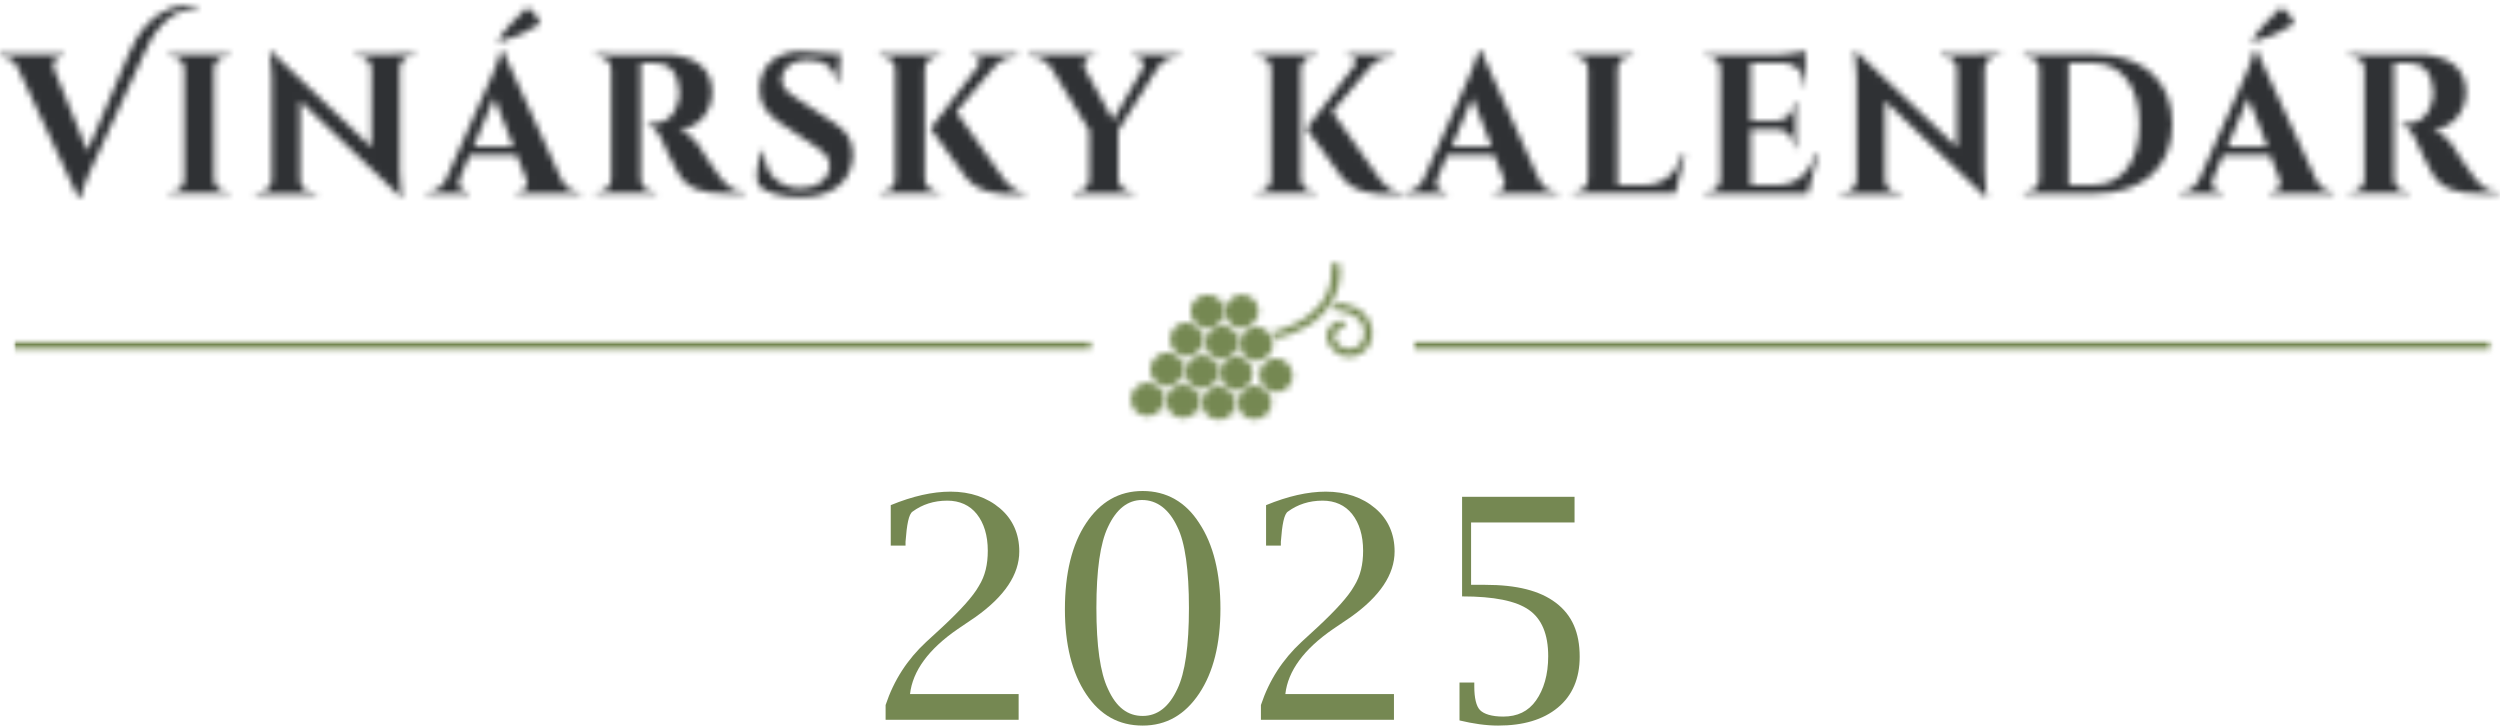<?xml version="1.0" encoding="utf-8"?>
<!-- Generator: Adobe Illustrator 23.1.0, SVG Export Plug-In . SVG Version: 6.00 Build 0)  -->
<svg version="1.1" id="Layer_1" xmlns="http://www.w3.org/2000/svg" xmlns:xlink="http://www.w3.org/1999/xlink" x="0px" y="0px"
	 viewBox="0 0 389 113" style="enable-background:new 0 0 389 113;" xml:space="preserve">
<style type="text/css">
	.st0{filter:url(#Adobe_OpacityMaskFilter);}
	.st1{fill:#FFFFFF;}
	.st2{mask:url(#mask-2_1_);}
	.st3{filter:url(#Adobe_OpacityMaskFilter_1_);}
	.st4{mask:url(#mask-4_1_);fill:#758852;}
	.st5{filter:url(#Adobe_OpacityMaskFilter_2_);}
	.st6{mask:url(#mask-6_1_);}
	.st7{filter:url(#Adobe_OpacityMaskFilter_3_);}
	.st8{mask:url(#mask-8_1_);fill:#758852;}
	.st9{filter:url(#Adobe_OpacityMaskFilter_4_);}
	.st10{mask:url(#mask-10_1_);}
	.st11{filter:url(#Adobe_OpacityMaskFilter_5_);}
	.st12{mask:url(#mask-12_1_);fill:#758852;}
	.st13{filter:url(#Adobe_OpacityMaskFilter_6_);}
	.st14{mask:url(#mask-14_1_);}
	.st15{filter:url(#Adobe_OpacityMaskFilter_7_);}
	.st16{mask:url(#mask-16_1_);fill:#758852;}
	.st17{filter:url(#Adobe_OpacityMaskFilter_8_);}
	.st18{mask:url(#mask-18_1_);}
	.st19{filter:url(#Adobe_OpacityMaskFilter_9_);}
	.st20{mask:url(#mask-20_1_);fill:#758852;}
	.st21{filter:url(#Adobe_OpacityMaskFilter_10_);}
	.st22{mask:url(#mask-22_1_);}
	.st23{filter:url(#Adobe_OpacityMaskFilter_11_);}
	.st24{mask:url(#mask-24_1_);fill:#758852;}
	.st25{filter:url(#Adobe_OpacityMaskFilter_12_);}
	.st26{mask:url(#mask-26_1_);}
	.st27{filter:url(#Adobe_OpacityMaskFilter_13_);}
	.st28{mask:url(#mask-28_1_);fill:#758852;}
	.st29{filter:url(#Adobe_OpacityMaskFilter_14_);}
	.st30{mask:url(#mask-30_1_);}
	.st31{filter:url(#Adobe_OpacityMaskFilter_15_);}
	.st32{mask:url(#mask-32_1_);fill:#758852;}
	.st33{filter:url(#Adobe_OpacityMaskFilter_16_);}
	.st34{mask:url(#mask-34_1_);}
	.st35{filter:url(#Adobe_OpacityMaskFilter_17_);}
	.st36{mask:url(#mask-36_1_);fill:#758852;}
	.st37{filter:url(#Adobe_OpacityMaskFilter_18_);}
	.st38{mask:url(#mask-38_1_);}
	.st39{filter:url(#Adobe_OpacityMaskFilter_19_);}
	.st40{mask:url(#mask-40_1_);fill:#758852;}
	.st41{filter:url(#Adobe_OpacityMaskFilter_20_);}
	.st42{mask:url(#mask-42_1_);}
	.st43{filter:url(#Adobe_OpacityMaskFilter_21_);}
	.st44{mask:url(#mask-44_1_);fill:#758852;}
	.st45{filter:url(#Adobe_OpacityMaskFilter_22_);}
	.st46{mask:url(#mask-46_1_);}
	.st47{filter:url(#Adobe_OpacityMaskFilter_23_);}
	.st48{mask:url(#mask-48_1_);fill:#758852;}
	.st49{filter:url(#Adobe_OpacityMaskFilter_24_);}
	.st50{mask:url(#mask-50_1_);}
	.st51{filter:url(#Adobe_OpacityMaskFilter_25_);}
	.st52{mask:url(#mask-52_1_);fill:#758852;}
	.st53{filter:url(#Adobe_OpacityMaskFilter_26_);}
	.st54{mask:url(#mask-54_1_);}
	.st55{filter:url(#Adobe_OpacityMaskFilter_27_);}
	.st56{mask:url(#mask-56_1_);fill:#758852;}
	.st57{filter:url(#Adobe_OpacityMaskFilter_28_);}
	.st58{mask:url(#mask-58_1_);}
	.st59{filter:url(#Adobe_OpacityMaskFilter_29_);}
	.st60{mask:url(#mask-60_1_);fill:#758852;}
	.st61{filter:url(#Adobe_OpacityMaskFilter_30_);}
	.st62{mask:url(#mask-62_1_);}
	.st63{filter:url(#Adobe_OpacityMaskFilter_31_);}
	.st64{mask:url(#mask-64_1_);}
	.st65{filter:url(#Adobe_OpacityMaskFilter_32_);}
	.st66{mask:url(#mask-66_1_);}
	.st67{filter:url(#Adobe_OpacityMaskFilter_33_);}
	.st68{mask:url(#mask-68_1_);}
	.st69{filter:url(#Adobe_OpacityMaskFilter_34_);}
	.st70{mask:url(#mask-70_1_);fill:#758852;}
	.st71{filter:url(#Adobe_OpacityMaskFilter_35_);}
	.st72{mask:url(#mask-72_1_);}
	.st73{filter:url(#Adobe_OpacityMaskFilter_36_);}
	.st74{mask:url(#mask-74_1_);}
	.st75{filter:url(#Adobe_OpacityMaskFilter_37_);}
	.st76{mask:url(#mask-76_1_);fill:#758852;}
	.st77{filter:url(#Adobe_OpacityMaskFilter_38_);}
	.st78{mask:url(#mask-78_1_);}
	.st79{filter:url(#Adobe_OpacityMaskFilter_39_);}
	.st80{mask:url(#mask-80_1_);fill:#2F3134;}
	.st81{enable-background:new    ;}
	.st82{fill:#758852;}
</style>
<title>vinarsky-kalendar</title>
<desc>Created with Sketch.</desc>
<g id="vinarsky-kalendar">
	<g id="Clipped" transform="translate(198, 40)">
		<g id="SVGID_1_">
		</g>
		<defs>
			<filter id="Adobe_OpacityMaskFilter" filterUnits="userSpaceOnUse" x="-4.9" y="-4.2" width="20.2" height="21.8">
				<feColorMatrix  type="matrix" values="1 0 0 0 0  0 1 0 0 0  0 0 1 0 0  0 0 0 1 0"/>
			</filter>
		</defs>
		<mask maskUnits="userSpaceOnUse" x="-4.9" y="-4.2" width="20.2" height="21.8" id="mask-2_1_">
			<g class="st0">
				<path id="path-1_1_" class="st1" d="M0.2,12.4l-0.1-0.2c-0.1-0.3,0.1-0.7,0.5-0.7c0,0,2.4-0.6,4.6-2.1c2.9-2,4.2-4.7,4-7.9
					c0-0.3,0.2-0.6,0.6-0.7c0.3,0,0.6,0.2,0.7,0.6c0.3,3.6-1.3,6.7-4.5,9C3.4,12,1,12.6,0.8,12.6C0.6,12.7,0.3,12.6,0.2,12.4z"/>
			</g>
		</mask>
		<g class="st2">
			<g transform="translate(-723, -220)">
				<g id="SVGID_3_">
				</g>
				<defs>
					<filter id="Adobe_OpacityMaskFilter_1_" filterUnits="userSpaceOnUse" x="718.1" y="215.8" width="20.2" height="21.8">
						<feColorMatrix  type="matrix" values="1 0 0 0 0  0 1 0 0 0  0 0 1 0 0  0 0 0 1 0"/>
					</filter>
				</defs>
				<mask maskUnits="userSpaceOnUse" x="718.1" y="215.8" width="20.2" height="21.8" id="mask-4_1_">
					<g class="st3">
						<rect id="path-3_1_" y="0.8" class="st1" width="1440" height="1024"/>
					</g>
				</mask>
				<rect id="Rectangle-path" x="718.1" y="215.8" class="st4" width="20.2" height="21.8"/>
			</g>
		</g>
	</g>
	<g id="Clipped_1_" transform="translate(206, 47)">
		<g id="SVGID_5_">
		</g>
		<defs>
			<filter id="Adobe_OpacityMaskFilter_2_" filterUnits="userSpaceOnUse" x="-4.6" y="-4.9" width="17.2" height="18.4">
				<feColorMatrix  type="matrix" values="1 0 0 0 0  0 1 0 0 0  0 0 1 0 0  0 0 0 1 0"/>
			</filter>
		</defs>
		<mask maskUnits="userSpaceOnUse" x="-4.6" y="-4.9" width="17.2" height="18.4" id="mask-6_1_">
			<g class="st5">
				<path id="path-5_1_" class="st1" d="M2.5,2.9C2.8,2.8,3.2,3,3.3,3.3C3.4,3.6,3.2,3.9,2.9,4c-0.2,0.1-1,0.4-1.2,1
					C1.5,5.4,1.6,5.8,2,6.3c0.7,1,2,1.2,2.8,0.8C5.2,7,6.5,6.3,6.3,4.5C6.2,3.3,5.4,2.4,4.1,1.8c-1-0.5-2.1-0.5-2.1-0.5
					C1.7,1.3,1.5,1,1.5,0.7c0-0.3,0.3-0.6,0.6-0.6c0,0,1.2,0.1,2.5,0.6c1.7,0.7,2.7,2,2.9,3.7c0.2,1.8-0.7,3.3-2.3,3.9
					C3.6,8.9,1.9,8.3,1,6.9C0.4,6.1,0.3,5.3,0.5,4.6C0.9,3.4,2.3,2.9,2.5,2.9"/>
			</g>
		</mask>
		<g class="st6">
			<g transform="translate(-731, -227)">
				<g id="SVGID_7_">
				</g>
				<defs>
					<filter id="Adobe_OpacityMaskFilter_3_" filterUnits="userSpaceOnUse" x="726.4" y="222.1" width="17.2" height="18.4">
						<feColorMatrix  type="matrix" values="1 0 0 0 0  0 1 0 0 0  0 0 1 0 0  0 0 0 1 0"/>
					</filter>
				</defs>
				<mask maskUnits="userSpaceOnUse" x="726.4" y="222.1" width="17.2" height="18.4" id="mask-8_1_">
					<g class="st7">
						<rect id="path-7_1_" y="0.8" class="st1" width="1440" height="1024"/>
					</g>
				</mask>
				<rect id="Rectangle-path_1_" x="726.4" y="222.1" class="st8" width="17.2" height="18.4"/>
			</g>
		</g>
	</g>
	<g id="Clipped_2_" transform="translate(175, 59)">
		<g id="SVGID_9_">
		</g>
		<defs>
			<filter id="Adobe_OpacityMaskFilter_4_" filterUnits="userSpaceOnUse" x="-4.1" y="-4.5" width="15.2" height="15.2">
				<feColorMatrix  type="matrix" values="1 0 0 0 0  0 1 0 0 0  0 0 1 0 0  0 0 0 1 0"/>
			</filter>
		</defs>
		<mask maskUnits="userSpaceOnUse" x="-4.1" y="-4.5" width="15.2" height="15.2" id="mask-10_1_">
			<g class="st9">
				<path id="path-9_1_" class="st1" d="M2.1,1C3.3,0.2,5,0.5,5.8,1.7C6.6,2.9,6.2,4.5,5,5.3C3.8,6.1,2.2,5.8,1.4,4.6
					C0.6,3.4,0.9,1.8,2.1,1"/>
			</g>
		</mask>
		<g class="st10">
			<g transform="translate(-700, -239)">
				<g id="SVGID_11_">
				</g>
				<defs>
					<filter id="Adobe_OpacityMaskFilter_5_" filterUnits="userSpaceOnUse" x="695.9" y="234.5" width="15.2" height="15.2">
						<feColorMatrix  type="matrix" values="1 0 0 0 0  0 1 0 0 0  0 0 1 0 0  0 0 0 1 0"/>
					</filter>
				</defs>
				<mask maskUnits="userSpaceOnUse" x="695.9" y="234.5" width="15.2" height="15.2" id="mask-12_1_">
					<g class="st11">
						<rect id="path-11_1_" y="0.8" class="st1" width="1440" height="1024"/>
					</g>
				</mask>
				<rect id="Rectangle-path_2_" x="695.9" y="234.5" class="st12" width="15.2" height="15.2"/>
			</g>
		</g>
	</g>
	<g id="Clipped_3_" transform="translate(186, 60)">
		<g id="SVGID_13_">
		</g>
		<defs>
			<filter id="Adobe_OpacityMaskFilter_6_" filterUnits="userSpaceOnUse" x="-4" y="-4.9" width="15.2" height="15.2">
				<feColorMatrix  type="matrix" values="1 0 0 0 0  0 1 0 0 0  0 0 1 0 0  0 0 0 1 0"/>
			</filter>
		</defs>
		<mask maskUnits="userSpaceOnUse" x="-4" y="-4.9" width="15.2" height="15.2" id="mask-14_1_">
			<g class="st13">
				<path id="path-13_1_" class="st1" d="M2.2,0.5C3.4-0.3,5,0.1,5.8,1.3c0.8,1.2,0.5,2.8-0.7,3.6C3.9,5.7,2.2,5.3,1.4,4.1
					C0.6,2.9,1,1.3,2.2,0.5"/>
			</g>
		</mask>
		<g class="st14">
			<g transform="translate(-711, -240)">
				<g id="SVGID_15_">
				</g>
				<defs>
					<filter id="Adobe_OpacityMaskFilter_7_" filterUnits="userSpaceOnUse" x="707" y="235.1" width="15.2" height="15.2">
						<feColorMatrix  type="matrix" values="1 0 0 0 0  0 1 0 0 0  0 0 1 0 0  0 0 0 1 0"/>
					</filter>
				</defs>
				<mask maskUnits="userSpaceOnUse" x="707" y="235.1" width="15.2" height="15.2" id="mask-16_1_">
					<g class="st15">
						<rect id="path-15_1_" y="0.8" class="st1" width="1440" height="1024"/>
					</g>
				</mask>
				<rect id="Rectangle-path_3_" x="707" y="235.1" class="st16" width="15.2" height="15.2"/>
			</g>
		</g>
	</g>
	<g id="Clipped_4_" transform="translate(178, 54)">
		<g id="SVGID_17_">
		</g>
		<defs>
			<filter id="Adobe_OpacityMaskFilter_8_" filterUnits="userSpaceOnUse" x="-4" y="-4.1" width="15.2" height="15.2">
				<feColorMatrix  type="matrix" values="1 0 0 0 0  0 1 0 0 0  0 0 1 0 0  0 0 0 1 0"/>
			</filter>
		</defs>
		<mask maskUnits="userSpaceOnUse" x="-4" y="-4.1" width="15.2" height="15.2" id="mask-18_1_">
			<g class="st17">
				<path id="path-17_1_" class="st1" d="M5.8,2c0.8,1.2,0.5,2.8-0.7,3.6C3.8,6.5,2.2,6.1,1.4,4.9C0.6,3.7,1,2.1,2.2,1.3
					C3.4,0.5,5,0.8,5.8,2"/>
			</g>
		</mask>
		<g class="st18">
			<g transform="translate(-703, -234)">
				<g id="SVGID_19_">
				</g>
				<defs>
					<filter id="Adobe_OpacityMaskFilter_9_" filterUnits="userSpaceOnUse" x="699" y="229.9" width="15.2" height="15.2">
						<feColorMatrix  type="matrix" values="1 0 0 0 0  0 1 0 0 0  0 0 1 0 0  0 0 0 1 0"/>
					</filter>
				</defs>
				<mask maskUnits="userSpaceOnUse" x="699" y="229.9" width="15.2" height="15.2" id="mask-20_1_">
					<g class="st19">
						<rect id="path-19_1_" y="0.8" class="st1" width="1440" height="1024"/>
					</g>
				</mask>
				<rect id="Rectangle-path_4_" x="699" y="229.9" class="st20" width="15.2" height="15.2"/>
			</g>
		</g>
	</g>
	<g id="Clipped_5_" transform="translate(184, 55)">
		<g id="SVGID_21_">
		</g>
		<defs>
			<filter id="Adobe_OpacityMaskFilter_10_" filterUnits="userSpaceOnUse" x="-4.6" y="-4.8" width="15.2" height="15.2">
				<feColorMatrix  type="matrix" values="1 0 0 0 0  0 1 0 0 0  0 0 1 0 0  0 0 0 1 0"/>
			</filter>
		</defs>
		<mask maskUnits="userSpaceOnUse" x="-4.6" y="-4.8" width="15.2" height="15.2" id="mask-22_1_">
			<g class="st21">
				<path id="path-21_1_" class="st1" d="M0.8,4.3C0,3.1,0.4,1.5,1.6,0.7c1.2-0.8,2.8-0.5,3.6,0.7C6,2.6,5.7,4.2,4.5,5
					C3.3,5.8,1.6,5.5,0.8,4.3"/>
			</g>
		</mask>
		<g class="st22">
			<g transform="translate(-709, -235)">
				<g id="SVGID_23_">
				</g>
				<defs>
					<filter id="Adobe_OpacityMaskFilter_11_" filterUnits="userSpaceOnUse" x="704.4" y="230.2" width="15.2" height="15.2">
						<feColorMatrix  type="matrix" values="1 0 0 0 0  0 1 0 0 0  0 0 1 0 0  0 0 0 1 0"/>
					</filter>
				</defs>
				<mask maskUnits="userSpaceOnUse" x="704.4" y="230.2" width="15.2" height="15.2" id="mask-24_1_">
					<g class="st23">
						<rect id="path-23_1_" y="0.8" class="st1" width="1440" height="1024"/>
					</g>
				</mask>
				<rect id="Rectangle-path_5_" x="704.4" y="230.2" class="st24" width="15.2" height="15.2"/>
			</g>
		</g>
	</g>
	<g id="Clipped_6_" transform="translate(182, 50)">
		<g id="SVGID_25_">
		</g>
		<defs>
			<filter id="Adobe_OpacityMaskFilter_12_" filterUnits="userSpaceOnUse" x="-5" y="-4.8" width="15.2" height="15.2">
				<feColorMatrix  type="matrix" values="1 0 0 0 0  0 1 0 0 0  0 0 1 0 0  0 0 0 1 0"/>
			</filter>
		</defs>
		<mask maskUnits="userSpaceOnUse" x="-5" y="-4.8" width="15.2" height="15.2" id="mask-26_1_">
			<g class="st25">
				<path id="path-25_1_" class="st1" d="M4.8,1.4C5.6,2.6,5.3,4.2,4.1,5C2.9,5.8,1.3,5.5,0.5,4.3S0,1.4,1.2,0.6
					C2.4-0.2,4,0.2,4.8,1.4"/>
			</g>
		</mask>
		<g class="st26">
			<g transform="translate(-707, -230)">
				<g id="SVGID_27_">
				</g>
				<defs>
					<filter id="Adobe_OpacityMaskFilter_13_" filterUnits="userSpaceOnUse" x="702" y="225.2" width="15.2" height="15.2">
						<feColorMatrix  type="matrix" values="1 0 0 0 0  0 1 0 0 0  0 0 1 0 0  0 0 0 1 0"/>
					</filter>
				</defs>
				<mask maskUnits="userSpaceOnUse" x="702" y="225.2" width="15.2" height="15.2" id="mask-28_1_">
					<g class="st27">
						<rect id="path-27_1_" y="0.8" class="st1" width="1440" height="1024"/>
					</g>
				</mask>
				<rect id="Rectangle-path_6_" x="702" y="225.2" class="st28" width="15.2" height="15.2"/>
			</g>
		</g>
	</g>
	<g id="Clipped_7_" transform="translate(192, 50)">
		<g id="SVGID_29_">
		</g>
		<defs>
			<filter id="Adobe_OpacityMaskFilter_14_" filterUnits="userSpaceOnUse" x="-4.2" y="-4.1" width="15.2" height="15.2">
				<feColorMatrix  type="matrix" values="1 0 0 0 0  0 1 0 0 0  0 0 1 0 0  0 0 0 1 0"/>
			</filter>
		</defs>
		<mask maskUnits="userSpaceOnUse" x="-4.2" y="-4.1" width="15.2" height="15.2" id="mask-30_1_">
			<g class="st29">
				<path id="path-29_1_" class="st1" d="M4.9,5.7C3.7,6.5,2.1,6.2,1.3,5C0.5,3.8,0.8,2.1,2,1.3c1.2-0.8,2.8-0.5,3.6,0.7
					C6.5,3.3,6.1,4.9,4.9,5.7"/>
			</g>
		</mask>
		<g class="st30">
			<g transform="translate(-717, -230)">
				<g id="SVGID_31_">
				</g>
				<defs>
					<filter id="Adobe_OpacityMaskFilter_15_" filterUnits="userSpaceOnUse" x="712.8" y="225.9" width="15.2" height="15.2">
						<feColorMatrix  type="matrix" values="1 0 0 0 0  0 1 0 0 0  0 0 1 0 0  0 0 0 1 0"/>
					</filter>
				</defs>
				<mask maskUnits="userSpaceOnUse" x="712.8" y="225.9" width="15.2" height="15.2" id="mask-32_1_">
					<g class="st31">
						<rect id="path-31_1_" y="0.8" class="st1" width="1440" height="1024"/>
					</g>
				</mask>
				<rect id="Rectangle-path_7_" x="712.8" y="225.9" class="st32" width="15.2" height="15.2"/>
			</g>
		</g>
	</g>
	<g id="Clipped_8_" transform="translate(190, 45)">
		<g id="SVGID_33_">
		</g>
		<defs>
			<filter id="Adobe_OpacityMaskFilter_16_" filterUnits="userSpaceOnUse" x="-4.4" y="-4.2" width="15.2" height="15.2">
				<feColorMatrix  type="matrix" values="1 0 0 0 0  0 1 0 0 0  0 0 1 0 0  0 0 0 1 0"/>
			</filter>
		</defs>
		<mask maskUnits="userSpaceOnUse" x="-4.4" y="-4.2" width="15.2" height="15.2" id="mask-34_1_">
			<g class="st33">
				<path id="path-33_1_" class="st1" d="M4.6,5.6C3.4,6.4,1.8,6.1,1,4.9C0.2,3.7,0.5,2.1,1.8,1.3C3,0.5,4.6,0.8,5.4,2
					C6.2,3.2,5.9,4.8,4.6,5.6"/>
			</g>
		</mask>
		<g class="st34">
			<g transform="translate(-715, -225)">
				<g id="SVGID_35_">
				</g>
				<defs>
					<filter id="Adobe_OpacityMaskFilter_17_" filterUnits="userSpaceOnUse" x="710.6" y="220.8" width="15.2" height="15.2">
						<feColorMatrix  type="matrix" values="1 0 0 0 0  0 1 0 0 0  0 0 1 0 0  0 0 0 1 0"/>
					</filter>
				</defs>
				<mask maskUnits="userSpaceOnUse" x="710.6" y="220.8" width="15.2" height="15.2" id="mask-36_1_">
					<g class="st35">
						<rect id="path-35_1_" y="0.8" class="st1" width="1440" height="1024"/>
					</g>
				</mask>
				<rect id="Rectangle-path_8_" x="710.6" y="220.8" class="st36" width="15.2" height="15.2"/>
			</g>
		</g>
	</g>
	<g id="Clipped_9_" transform="translate(185, 45)">
		<g id="SVGID_37_">
		</g>
		<defs>
			<filter id="Adobe_OpacityMaskFilter_18_" filterUnits="userSpaceOnUse" x="-4.7" y="-4.1" width="15.2" height="15.2">
				<feColorMatrix  type="matrix" values="1 0 0 0 0  0 1 0 0 0  0 0 1 0 0  0 0 0 1 0"/>
			</filter>
		</defs>
		<mask maskUnits="userSpaceOnUse" x="-4.7" y="-4.1" width="15.2" height="15.2" id="mask-38_1_">
			<g class="st37">
				<path id="path-37_1_" class="st1" d="M4.3,5.7C3.1,6.5,1.5,6.1,0.7,4.9c-0.8-1.2-0.5-2.8,0.7-3.6C2.7,0.5,4.3,0.8,5.1,2
					C5.9,3.3,5.5,4.9,4.3,5.7"/>
			</g>
		</mask>
		<g class="st38">
			<g transform="translate(-710, -225)">
				<g id="SVGID_39_">
				</g>
				<defs>
					<filter id="Adobe_OpacityMaskFilter_19_" filterUnits="userSpaceOnUse" x="705.3" y="220.9" width="15.2" height="15.2">
						<feColorMatrix  type="matrix" values="1 0 0 0 0  0 1 0 0 0  0 0 1 0 0  0 0 0 1 0"/>
					</filter>
				</defs>
				<mask maskUnits="userSpaceOnUse" x="705.3" y="220.9" width="15.2" height="15.2" id="mask-40_1_">
					<g class="st39">
						<rect id="path-39_1_" y="0.8" class="st1" width="1440" height="1024"/>
					</g>
				</mask>
				<rect id="Rectangle-path_9_" x="705.3" y="220.9" class="st40" width="15.2" height="15.2"/>
			</g>
		</g>
	</g>
	<g id="Clipped_10_" transform="translate(195, 55)">
		<g id="SVGID_41_">
		</g>
		<defs>
			<filter id="Adobe_OpacityMaskFilter_20_" filterUnits="userSpaceOnUse" x="-4.1" y="-4.2" width="15.2" height="15.2">
				<feColorMatrix  type="matrix" values="1 0 0 0 0  0 1 0 0 0  0 0 1 0 0  0 0 0 1 0"/>
			</filter>
		</defs>
		<mask maskUnits="userSpaceOnUse" x="-4.1" y="-4.2" width="15.2" height="15.2" id="mask-42_1_">
			<g class="st41">
				<path id="path-41_1_" class="st1" d="M1.4,4.8C0.6,3.6,0.9,2,2.1,1.2C3.3,0.4,4.9,0.7,5.7,2C6.5,3.2,6.2,4.8,5,5.6
					C3.8,6.4,2.1,6,1.4,4.8"/>
			</g>
		</mask>
		<g class="st42">
			<g transform="translate(-720, -235)">
				<g id="SVGID_43_">
				</g>
				<defs>
					<filter id="Adobe_OpacityMaskFilter_21_" filterUnits="userSpaceOnUse" x="715.9" y="230.8" width="15.2" height="15.2">
						<feColorMatrix  type="matrix" values="1 0 0 0 0  0 1 0 0 0  0 0 1 0 0  0 0 0 1 0"/>
					</filter>
				</defs>
				<mask maskUnits="userSpaceOnUse" x="715.9" y="230.8" width="15.2" height="15.2" id="mask-44_1_">
					<g class="st43">
						<rect id="path-43_1_" y="0.8" class="st1" width="1440" height="1024"/>
					</g>
				</mask>
				<rect id="Rectangle-path_10_" x="715.9" y="230.8" class="st44" width="15.2" height="15.2"/>
			</g>
		</g>
	</g>
	<g id="Clipped_11_" transform="translate(192, 60)">
		<g id="SVGID_45_">
		</g>
		<defs>
			<filter id="Adobe_OpacityMaskFilter_22_" filterUnits="userSpaceOnUse" x="-4.4" y="-5" width="15.2" height="15.2">
				<feColorMatrix  type="matrix" values="1 0 0 0 0  0 1 0 0 0  0 0 1 0 0  0 0 0 1 0"/>
			</filter>
		</defs>
		<mask maskUnits="userSpaceOnUse" x="-4.4" y="-5" width="15.2" height="15.2" id="mask-46_1_">
			<g class="st45">
				<path id="path-45_1_" class="st1" d="M1.8,0.4C3-0.4,4.6,0,5.4,1.2C6.2,2.4,5.9,4,4.7,4.8C3.4,5.6,1.8,5.3,1,4.1
					C0.2,2.9,0.6,1.2,1.8,0.4"/>
			</g>
		</mask>
		<g class="st46">
			<g transform="translate(-717, -240)">
				<g id="SVGID_47_">
				</g>
				<defs>
					<filter id="Adobe_OpacityMaskFilter_23_" filterUnits="userSpaceOnUse" x="712.6" y="235" width="15.2" height="15.2">
						<feColorMatrix  type="matrix" values="1 0 0 0 0  0 1 0 0 0  0 0 1 0 0  0 0 0 1 0"/>
					</filter>
				</defs>
				<mask maskUnits="userSpaceOnUse" x="712.6" y="235" width="15.2" height="15.2" id="mask-48_1_">
					<g class="st47">
						<rect id="path-47_1_" y="0.8" class="st1" width="1440" height="1024"/>
					</g>
				</mask>
				<rect id="Rectangle-path_11_" x="712.6" y="235" class="st48" width="15.2" height="15.2"/>
			</g>
		</g>
	</g>
	<g id="Clipped_12_" transform="translate(181, 59)">
		<g id="SVGID_49_">
		</g>
		<defs>
			<filter id="Adobe_OpacityMaskFilter_24_" filterUnits="userSpaceOnUse" x="-4.5" y="-4.2" width="15.2" height="15.2">
				<feColorMatrix  type="matrix" values="1 0 0 0 0  0 1 0 0 0  0 0 1 0 0  0 0 0 1 0"/>
			</filter>
		</defs>
		<mask maskUnits="userSpaceOnUse" x="-4.5" y="-4.2" width="15.2" height="15.2" id="mask-50_1_">
			<g class="st49">
				<path id="path-49_1_" class="st1" d="M1.6,1.2C2.9,0.5,4.5,0.8,5.3,2c0.8,1.2,0.5,2.8-0.7,3.6C3.3,6.4,1.7,6.1,0.9,4.9
					C0.1,3.7,0.4,2,1.6,1.2"/>
			</g>
		</mask>
		<g class="st50">
			<g transform="translate(-706, -239)">
				<g id="SVGID_51_">
				</g>
				<defs>
					<filter id="Adobe_OpacityMaskFilter_25_" filterUnits="userSpaceOnUse" x="701.5" y="234.8" width="15.2" height="15.2">
						<feColorMatrix  type="matrix" values="1 0 0 0 0  0 1 0 0 0  0 0 1 0 0  0 0 0 1 0"/>
					</filter>
				</defs>
				<mask maskUnits="userSpaceOnUse" x="701.5" y="234.8" width="15.2" height="15.2" id="mask-52_1_">
					<g class="st51">
						<rect id="path-51_1_" y="0.8" class="st1" width="1440" height="1024"/>
					</g>
				</mask>
				<rect id="Rectangle-path_12_" x="701.5" y="234.8" class="st52" width="15.2" height="15.2"/>
			</g>
		</g>
	</g>
	<g id="Clipped_13_" transform="translate(187, 50)">
		<g id="SVGID_53_">
		</g>
		<defs>
			<filter id="Adobe_OpacityMaskFilter_26_" filterUnits="userSpaceOnUse" x="-4.5" y="-4.3" width="15.2" height="15.2">
				<feColorMatrix  type="matrix" values="1 0 0 0 0  0 1 0 0 0  0 0 1 0 0  0 0 0 1 0"/>
			</filter>
		</defs>
		<mask maskUnits="userSpaceOnUse" x="-4.5" y="-4.3" width="15.2" height="15.2" id="mask-54_1_">
			<g class="st53">
				<path id="path-53_1_" class="st1" d="M1.7,1.1c1.2-0.8,2.8-0.5,3.6,0.7s0.5,2.8-0.7,3.6C3.4,6.3,1.7,5.9,0.9,4.7
					C0.1,3.5,0.5,1.9,1.7,1.1"/>
			</g>
		</mask>
		<g class="st54">
			<g transform="translate(-712, -230)">
				<g id="SVGID_55_">
				</g>
				<defs>
					<filter id="Adobe_OpacityMaskFilter_27_" filterUnits="userSpaceOnUse" x="707.5" y="225.7" width="15.2" height="15.2">
						<feColorMatrix  type="matrix" values="1 0 0 0 0  0 1 0 0 0  0 0 1 0 0  0 0 0 1 0"/>
					</filter>
				</defs>
				<mask maskUnits="userSpaceOnUse" x="707.5" y="225.7" width="15.2" height="15.2" id="mask-56_1_">
					<g class="st55">
						<rect id="path-55_1_" y="0.8" class="st1" width="1440" height="1024"/>
					</g>
				</mask>
				<rect id="Rectangle-path_13_" x="707.5" y="225.7" class="st56" width="15.2" height="15.2"/>
			</g>
		</g>
	</g>
	<g id="Clipped_14_" transform="translate(189, 55)">
		<g id="SVGID_57_">
		</g>
		<defs>
			<filter id="Adobe_OpacityMaskFilter_28_" filterUnits="userSpaceOnUse" x="-4.3" y="-4.5" width="15.2" height="15.2">
				<feColorMatrix  type="matrix" values="1 0 0 0 0  0 1 0 0 0  0 0 1 0 0  0 0 0 1 0"/>
			</filter>
		</defs>
		<mask maskUnits="userSpaceOnUse" x="-4.3" y="-4.5" width="15.2" height="15.2" id="mask-58_1_">
			<g class="st57">
				<path id="path-57_1_" class="st1" d="M1.2,4.5C0.4,3.3,0.7,1.7,1.9,0.9c1.2-0.8,2.8-0.5,3.6,0.7C6.3,2.8,6,4.5,4.8,5.3
					C3.6,6.1,2,5.7,1.2,4.5"/>
			</g>
		</mask>
		<g class="st58">
			<g transform="translate(-714, -235)">
				<g id="SVGID_59_">
				</g>
				<defs>
					<filter id="Adobe_OpacityMaskFilter_29_" filterUnits="userSpaceOnUse" x="709.7" y="230.5" width="15.2" height="15.2">
						<feColorMatrix  type="matrix" values="1 0 0 0 0  0 1 0 0 0  0 0 1 0 0  0 0 0 1 0"/>
					</filter>
				</defs>
				<mask maskUnits="userSpaceOnUse" x="709.7" y="230.5" width="15.2" height="15.2" id="mask-60_1_">
					<g class="st59">
						<rect id="path-59_1_" y="0.8" class="st1" width="1440" height="1024"/>
					</g>
				</mask>
				<rect id="Rectangle-path_14_" x="709.7" y="230.5" class="st60" width="15.2" height="15.2"/>
			</g>
		</g>
	</g>
	<g id="Clipped_18_" transform="translate(2, 40)">
		<g id="SVGID_61_">
		</g>
		<defs>
			<filter id="Adobe_OpacityMaskFilter_30_" filterUnits="userSpaceOnUse" x="-5" y="8.1" width="395.8" height="11.4">
				<feColorMatrix  type="matrix" values="1 0 0 0 0  0 1 0 0 0  0 0 1 0 0  0 0 0 1 0"/>
			</filter>
		</defs>
		<mask maskUnits="userSpaceOnUse" x="-5" y="8.1" width="395.8" height="11.4" id="mask-62_1_">
			<g class="st61">
				<rect id="path-61_1_" y="0.8" class="st1" width="385.8" height="24.5"/>
			</g>
		</mask>
		<g class="st62">
			<g transform="translate(-527, -220)">
				<g id="SVGID_63_">
				</g>
				<defs>
					<filter id="Adobe_OpacityMaskFilter_31_" filterUnits="userSpaceOnUse" x="522" y="228.1" width="395.8" height="11.4">
						<feColorMatrix  type="matrix" values="1 0 0 0 0  0 1 0 0 0  0 0 1 0 0  0 0 0 1 0"/>
					</filter>
				</defs>
				<mask maskUnits="userSpaceOnUse" x="522" y="228.1" width="395.8" height="11.4" id="mask-64_1_">
					<g class="st63">
						<rect id="path-63_1_" y="0.8" class="st1" width="1440" height="1024"/>
					</g>
				</mask>
				<g id="Group" class="st64">
					<g id="Clipped_17_" transform="translate(527, 232)">
						<g>
							<g id="SVGID_65_">
							</g>
							<defs>
								<filter id="Adobe_OpacityMaskFilter_32_" filterUnits="userSpaceOnUse" x="-5" y="-3.9" width="177.7" height="11.4">
									<feColorMatrix  type="matrix" values="1 0 0 0 0  0 1 0 0 0  0 0 1 0 0  0 0 0 1 0"/>
								</filter>
							</defs>
							<mask maskUnits="userSpaceOnUse" x="-5" y="-3.9" width="177.7" height="11.4" id="mask-66_1_">
								<g class="st65">
									<rect id="path-65_1_" y="0.8" class="st1" width="386" height="2"/>
								</g>
							</mask>
							<g class="st66">
								<g transform="translate(0, 1)">
									<g id="SVGID_67_">
									</g>
									<defs>
										<filter id="Adobe_OpacityMaskFilter_33_" filterUnits="userSpaceOnUse" x="-5" y="-4.9" width="177.7" height="11.4">
											<feColorMatrix  type="matrix" values="1 0 0 0 0  0 1 0 0 0  0 0 1 0 0  0 0 0 1 0"/>
										</filter>
									</defs>
									<mask maskUnits="userSpaceOnUse" x="-5" y="-4.9" width="177.7" height="11.4" id="mask-68_1_">
										<g class="st67">
											<rect id="path-67_1_" y="0.1" class="st1" width="167.7" height="1.4"/>
										</g>
									</mask>
									<g id="Clipped_15_" class="st68">
										<g transform="translate(0, -14)">
											<g id="SVGID_69_">
											</g>
											<defs>
												<filter id="Adobe_OpacityMaskFilter_34_" filterUnits="userSpaceOnUse" x="-5" y="9.1" width="177.7" height="11.4">
													<feColorMatrix  type="matrix" values="1 0 0 0 0  0 1 0 0 0  0 0 1 0 0  0 0 0 1 0"/>
												</filter>
											</defs>
											<mask maskUnits="userSpaceOnUse" x="-5" y="9.1" width="177.7" height="11.4" id="mask-70_1_">
												<g class="st69">
													<rect id="path-69_1_" y="0.8" class="st1" width="386" height="26"/>
												</g>
											</mask>
											<rect id="Rectangle-path_15_" x="-5" y="9.1" class="st70" width="177.7" height="11.4"/>
										</g>
									</g>
								</g>
							</g>
						</g>
						<g>
							<g id="SVGID_2_">
							</g>
							<defs>
								<filter id="Adobe_OpacityMaskFilter_35_" filterUnits="userSpaceOnUse" x="213.1" y="-3.9" width="177.7" height="11.4">
									<feColorMatrix  type="matrix" values="1 0 0 0 0  0 1 0 0 0  0 0 1 0 0  0 0 0 1 0"/>
								</filter>
							</defs>
							<mask maskUnits="userSpaceOnUse" x="213.1" y="-3.9" width="177.7" height="11.4" id="mask-72_1_">
								<g class="st71">
									<rect id="path-71_1_" y="0.8" class="st1" width="386" height="2"/>
								</g>
							</mask>
							<g class="st72">
								<g transform="translate(218, 1)">
									<g id="SVGID_71_">
									</g>
									<defs>
										<filter id="Adobe_OpacityMaskFilter_36_" filterUnits="userSpaceOnUse" x="-4.9" y="-4.9" width="177.7" height="11.4">
											<feColorMatrix  type="matrix" values="1 0 0 0 0  0 1 0 0 0  0 0 1 0 0  0 0 0 1 0"/>
										</filter>
									</defs>
									<mask maskUnits="userSpaceOnUse" x="-4.9" y="-4.9" width="177.7" height="11.4" id="mask-74_1_">
										<g class="st73">
											<rect id="path-73_1_" x="0.1" y="0.1" class="st1" width="167.7" height="1.4"/>
										</g>
									</mask>
									<g id="Clipped_16_" class="st74">
										<g transform="translate(-218, -14)">
											<g id="SVGID_73_">
											</g>
											<defs>
												<filter id="Adobe_OpacityMaskFilter_37_" filterUnits="userSpaceOnUse" x="213.1" y="9.1" width="177.7" height="11.4">
													<feColorMatrix  type="matrix" values="1 0 0 0 0  0 1 0 0 0  0 0 1 0 0  0 0 0 1 0"/>
												</filter>
											</defs>
											<mask maskUnits="userSpaceOnUse" x="213.1" y="9.1" width="177.7" height="11.4" id="mask-76_1_">
												<g class="st75">
													<rect id="path-75_1_" y="0.8" class="st1" width="386" height="26"/>
												</g>
											</mask>
											<rect id="Rectangle-path_16_" x="213.1" y="9.1" class="st76" width="177.7" height="11.4"/>
										</g>
									</g>
								</g>
							</g>
						</g>
					</g>
				</g>
			</g>
		</g>
	</g>
	<g id="Clipped_19_">
		<g id="SVGID_75_">
		</g>
		<defs>
			<filter id="Adobe_OpacityMaskFilter_38_" filterUnits="userSpaceOnUse" x="-5" y="-4.2" width="398.6" height="40">
				<feColorMatrix  type="matrix" values="1 0 0 0 0  0 1 0 0 0  0 0 1 0 0  0 0 0 1 0"/>
			</filter>
		</defs>
		<mask maskUnits="userSpaceOnUse" x="-5" y="-4.2" width="398.6" height="40" id="mask-78_1_">
			<g class="st77">
				<path id="path-77_1_" class="st1" d="M365.5,8.5l0,0.3h0.4c1.1,0,2,0.9,2,1.9v17.2c0,1.1-0.9,1.9-2,1.9h-0.4l0,0.3h9.4l0-0.3
					h-0.4c-1.1,0-2-0.9-2-1.9V9.8c0.4,0,1.5,0,2.4,0c2,0,3.5,1.4,3.7,4.3c0,0.6,0,1.1-0.1,1.5c-0.6,2.7-2.2,3.6-3.9,3.6h-0.9v0.3
					c0.8,0.1,1.5,0.8,2.1,2.1c0.4,0.9,1.8,4,2.6,5.3c1.4,2.5,3.9,3.2,7.3,3.2h3v-0.3c-1.6,0-2.5-0.6-3.8-2.3c-1.2-1.5-3-4.4-3.1-4.6
					c-0.7-1.1-1.9-2.3-3.2-2.7c3.5-0.4,5.1-3.3,5.1-5.9c0-4.3-3.6-5.8-7.4-5.8L365.5,8.5z M346.6,22.8l3.2-7.6l3,7.6H346.6
					L346.6,22.8z M351.1,7.8h-0.3c-0.1,0.9-1.3,3.6-1.5,4.1l-7.2,16.2c-0.7,1.2-1.7,1.7-2.6,1.7h-0.3v0.3h6.6v-0.3h-0.3
					c-0.8,0-1.7-0.7-1.2-1.9l1.6-3.8h7.3l1.5,3.8c0.5,1.2-0.4,1.9-1.2,1.9h-0.3v0.3h9.9v-0.3H363c-0.9,0-2-0.5-2.6-1.8L351.1,7.8z
					 M350.7,6.5c2-0.5,4.5-1.6,6.3-2.8c-0.4-1.1-1-1.9-2.1-2.5c-1.3,1.2-3.4,3.3-4.5,5.1L350.7,6.5z M321.9,9.8h3.8
					c4.4,0,7.2,3.7,7.2,9.5c0,5.9-2.8,9.5-7.2,9.5h-3.8L321.9,9.8z M314.9,8.5l0,0.3h0.4c1,0,2,0.8,2,1.8v17.3c0,1.1-0.9,1.9-2,1.9
					h-0.4l0,0.3h11.2c7.3,0,11.9-4.1,11.9-10.8c0-6.7-4.6-10.8-11.9-10.8L314.9,8.5z M302,8.5l0,0.3h0.6c1,0,1.9,0.8,1.9,1.9v12.2
					L288.8,8h-0.3c0,0,0.4,1.6,0.4,3.9v16.1c0,1-0.9,1.9-1.9,1.9h-0.6l0,0.3h9.4l0-0.3h-0.6c-1,0-1.9-0.8-1.9-1.9V15.7l15.6,14.9
					h0.3c0,0-0.4-1.6-0.4-4v-16c0-1,0.9-1.9,1.9-1.9h0.6l0-0.3L302,8.5z M282.9,23.8h-0.3c-1,3.1-3,5-6.1,5h-4.1v-8.7h4.1
					c1.5,0,2.6,1.2,2.6,2.7V23l0.3,0v-7.2l-0.3,0v0.3c0,1.5-1.1,2.6-2.6,2.7h-4.1v-9h5.2c1.9,0.1,3,1.3,3,3.2v0.4l0.3,0V7.9
					c-0.6,0.2-2.4,0.6-3.7,0.6h-11.9l0,0.3h0.4c1.1,0,1.9,0.8,2,1.8v17.3c0,1.1-0.9,1.9-2,1.9h-0.4l0,0.3h16L282.9,23.8z
					 M262.2,23.8h-0.3c-1,3.1-3,5-6.1,5h-4.1V10.7c0-1.1,0.9-1.9,2-1.9h0.4l0-0.3h-9.4l0,0.3h0.4c1.1,0,2,0.9,2,1.9v17.2
					c0,1.1-0.9,1.9-2,1.9h-0.4l0,0.3h16L262.2,23.8z M225.9,22.8l3.2-7.6l3,7.6H225.9L225.9,22.8z M230.4,7.8h-0.3
					c-0.1,0.9-1.3,3.6-1.5,4.1l-7.2,16.2c-0.7,1.2-1.7,1.7-2.6,1.7h-0.3v0.3h6.6v-0.3h-0.3c-0.8,0-1.7-0.7-1.2-1.9l1.6-3.8h7.3
					l1.5,3.8c0.5,1.2-0.4,1.9-1.2,1.9h-0.3v0.3h9.9v-0.3h-0.3c-0.9,0-2-0.5-2.6-1.8L230.4,7.8z M207.3,17.4l6-7.1
					c0.8-0.9,2-1.5,3.4-1.5h0.1V8.5h-7.1v0.3h0.3c0.9,0,1.3,0.8,0.7,1.5l-7.4,9.7c0,0,5,6.8,5.5,7.6c2,2.6,5.8,2.6,6.7,2.6h2.5v-0.3
					c-1.3,0-2.2-0.7-3.2-1.9L207.3,17.4z M202.4,10.7c0-1.1,0.9-1.9,2-1.9h0.4l0-0.3h-9.4l0,0.3h0.4c1.1,0,2,0.9,2,1.9v17.2
					c0,1.1-0.9,1.9-2,1.9h-0.4l0,0.3h9.4l0-0.3h-0.4c-1.1,0-2-0.9-2-1.9L202.4,10.7z M176.3,8.5v0.3h0.4c0.8,0,1.6,1,1.1,1.9l-4.6,8
					l-4.4-8c-0.4-0.9,0.2-1.9,1.1-1.9h0.4V8.5h-10.2v0.3h0.4c1.3,0,2.5,0.8,3.1,1.8l5.9,9.7v7.6c0,1.1-0.9,1.9-2,1.9H167l0,0.3h9.4
					l0-0.3H176c-1.1,0-2-0.9-2-1.9v-7.6l6.1-9.7c0.6-1,1.8-1.8,3.1-1.8h0.4V8.5L176.3,8.5z M148.8,17.4l6-7.1c0.8-0.9,2-1.5,3.4-1.5
					h0.1V8.5h-7.1v0.3h0.3c0.9,0,1.3,0.8,0.7,1.5l-7.4,9.7c0,0,5,6.8,5.5,7.6c2,2.6,5.8,2.6,6.7,2.6h2.5v-0.3
					c-1.3,0-2.2-0.7-3.2-1.9L148.8,17.4z M143.9,10.7c0-1.1,0.9-1.9,2-1.9h0.4l0-0.3h-9.4l0,0.3h0.4c1.1,0,2,0.9,2,1.9v17.2
					c0,1.1-0.9,1.9-2,1.9h-0.4l0,0.3h9.4l0-0.3h-0.4c-1.1,0-2-0.9-2-1.9L143.9,10.7z M123.8,15.2c-1.3-0.8-2.2-1.7-2.2-2.9
					c0.1-1.7,1.6-3,4.1-3c2.6,0,4.4,1.4,4.4,3.6h0.3l0.4-4.6h-1.9c-1.4-0.2-3.2-0.3-4.2-0.3c-3.9,0-6.3,2.2-6.5,5.4
					c-0.2,2.3,0.8,4.1,3,5.6l5.4,3.6c1.7,1.1,2.5,1.9,2.5,3.2c0,1.9-1.6,3.4-4.3,3.5c-3.7,0.1-6.1-2.6-5.8-5.8h-0.3
					c-0.8,1.4-1.2,4-0.7,5.3c1.1,1.2,3.7,1.9,6.5,1.9c5,0,8-2.4,8.2-6.4c0.1-2.3-0.9-3.9-2.8-5.1L123.8,15.2z M92.7,8.5l0,0.3h0.4
					c1.1,0,2,0.9,2,1.9v17.2c0,1.1-0.9,1.9-2,1.9h-0.4l0,0.3h9.4l0-0.3h-0.4c-1.1,0-2-0.9-2-1.9V9.8c0.4,0,1.5,0,2.3,0
					c2,0,3.5,1.4,3.7,4.3c0,0.6,0,1.1-0.1,1.5c-0.6,2.7-2.2,3.6-3.9,3.6h-0.9v0.3c0.8,0.1,1.5,0.8,2.1,2.1c0.4,0.9,1.8,4,2.6,5.3
					c1.4,2.5,3.9,3.2,7.3,3.2h3v-0.3c-1.6,0-2.5-0.6-3.8-2.3c-1.2-1.5-3-4.4-3.1-4.6c-0.7-1.1-1.9-2.3-3.2-2.7
					c3.5-0.4,5.1-3.3,5.1-5.9c0-4.3-3.6-5.8-7.4-5.8L92.7,8.5z M73.7,22.8l3.2-7.6l3,7.6H73.7L73.7,22.8z M78.2,7.8H78
					c-0.1,0.9-1.3,3.6-1.5,4.1l-7.2,16.2c-0.7,1.2-1.7,1.7-2.6,1.7h-0.3v0.3H73v-0.3h-0.3c-0.8,0-1.7-0.7-1.2-1.9l1.6-3.8h7.3
					l1.5,3.8c0.5,1.2-0.4,1.9-1.2,1.9h-0.3v0.3h9.9v-0.3h-0.3c-0.9,0-2-0.5-2.6-1.8L78.2,7.8z M77.8,6.5c2-0.5,4.5-1.6,6.3-2.8
					c-0.4-1.1-1-1.9-2.1-2.5c-1.3,1.2-3.4,3.3-4.5,5.1L77.8,6.5z M55.3,8.5l0,0.3h0.6c1,0,1.9,0.8,1.9,1.9v12.2L42.2,8h-0.3
					c0,0,0.4,1.6,0.4,3.9v16.1c0,1-0.9,1.9-1.9,1.9h-0.6l0,0.3h9.4l0-0.3h-0.6c-1,0-1.9-0.8-1.9-1.9V15.7l15.6,14.9h0.3
					c0,0-0.4-1.6-0.4-4v-16c0-1,0.9-1.9,1.9-1.9h0.6l0-0.3L55.3,8.5z M35.7,29.8h-0.4c-1.1,0-2-0.9-2-1.9V10.7c0-1.1,0.9-1.9,2-1.9
					h0.4l0-0.3h-9.4l0,0.3h0.4c1.1,0,2,0.9,2,1.9v17.2c0,1.1-0.9,1.9-2,1.9h-0.4l0,0.3h9.4L35.7,29.8z M13.6,23.5L8.4,10.7
					C8,9.5,8.8,8.8,9.6,8.8h0.3V8.5H0v0.3h0.2c0.9,0,2,0.5,2.6,1.8l9.4,20.2h0.3c0.1-0.9,1.3-3.6,1.5-4.1l8.3-18.1
					c1.1-2.5,3.3-7.1,8.4-7.4V0.8c-6.5-0.6-9.5,4.8-10.7,7.7L13.6,23.5z"/>
			</g>
		</mask>
		<g class="st78">
			<g transform="translate(-525, -180)">
				<g id="SVGID_77_">
				</g>
				<defs>
					<filter id="Adobe_OpacityMaskFilter_39_" filterUnits="userSpaceOnUse" x="520" y="175.8" width="398.6" height="40">
						<feColorMatrix  type="matrix" values="1 0 0 0 0  0 1 0 0 0  0 0 1 0 0  0 0 0 1 0"/>
					</filter>
				</defs>
				<mask maskUnits="userSpaceOnUse" x="520" y="175.8" width="398.6" height="40" id="mask-80_1_">
					<g class="st79">
						<rect id="path-79_1_" y="0.8" class="st1" width="1440" height="1024"/>
					</g>
				</mask>
				<rect id="Rectangle-path_17_" x="520" y="175.8" class="st80" width="398.6" height="40"/>
			</g>
		</g>
	</g>
	<g class="st81">
		<path class="st82" d="M137.8,112v-2.3c1.3-3.9,3.4-7.1,6.3-9.8l2.5-2.3c2.9-2.7,4.8-4.8,5.7-6.4c1-1.6,1.4-3.4,1.4-5.5
			c0-2.4-0.6-4.3-1.7-5.7s-2.7-2.1-4.6-2.1c-2.1,0-3.9,0.6-5.4,1.7c-0.6,0.4-0.9,2-1.1,4.7l0,0.6h-2.3v-6.3c3.4-1.4,6.5-2.1,9.3-2.1
			c3.1,0,5.7,0.9,7.7,2.6s3,4,3,6.7c0,3.6-2.3,7-6.8,10.2l-2.8,1.9c-4.5,3.1-7,6.5-7.4,10.1h16.9v4H137.8z"/>
		<path class="st82" d="M177.8,112.9c-3.7,0-6.6-1.6-8.8-4.9s-3.3-7.7-3.3-13.2c0-5.6,1.1-10.1,3.3-13.4c2.2-3.3,5.1-5,8.8-5
			s6.7,1.7,8.8,5c2.2,3.3,3.3,7.8,3.3,13.3c0,5.5-1.1,9.9-3.3,13.2S181.5,112.9,177.8,112.9z M177.8,111.4c2.3,0,4.1-1.4,5.4-4.2
			c1.2-2.5,1.8-6.7,1.8-12.6c0-5.9-0.6-10.2-1.8-12.6c-1.3-2.8-3.2-4.2-5.5-4.2c-2.2,0-4,1.4-5.3,4.2c-1.2,2.5-1.8,6.7-1.8,12.6
			c0,5.9,0.6,10.1,1.8,12.6C173.7,110.1,175.5,111.4,177.8,111.4z"/>
		<path class="st82" d="M196.2,112v-2.3c1.3-3.9,3.4-7.1,6.3-9.8l2.5-2.3c2.9-2.7,4.8-4.8,5.7-6.4c1-1.6,1.4-3.4,1.4-5.5
			c0-2.4-0.6-4.3-1.7-5.7s-2.7-2.1-4.6-2.1c-2.1,0-3.9,0.6-5.4,1.7c-0.6,0.4-0.9,2-1.1,4.7l0,0.6h-2.3v-6.3c3.4-1.4,6.5-2.1,9.3-2.1
			c3.1,0,5.7,0.9,7.7,2.6s3,4,3,6.7c0,3.6-2.3,7-6.8,10.2l-2.8,1.9c-4.5,3.1-7,6.5-7.4,10.1h16.9v4H196.2z"/>
		<path class="st82" d="M227.1,112.1v-5.9h2.3l0,0.6c0,1.8,0.3,3.1,0.9,3.7s1.8,1,3.6,1c2.2,0,3.9-0.8,5.1-2.5s1.9-4,1.9-6.9
			c0-3.4-1-5.8-3-7.2c-2-1.4-5.4-2.1-10.4-2.1V77.3h17.5v4h-16.1V91h2.2c4.9,0,8.5,0.9,11,2.8s3.7,4.6,3.7,8.4c0,3.3-1.1,6-3.4,7.9
			s-5.4,2.8-9.3,2.8C231.2,112.9,229.2,112.6,227.1,112.1z"/>
	</g>
</g>
</svg>
